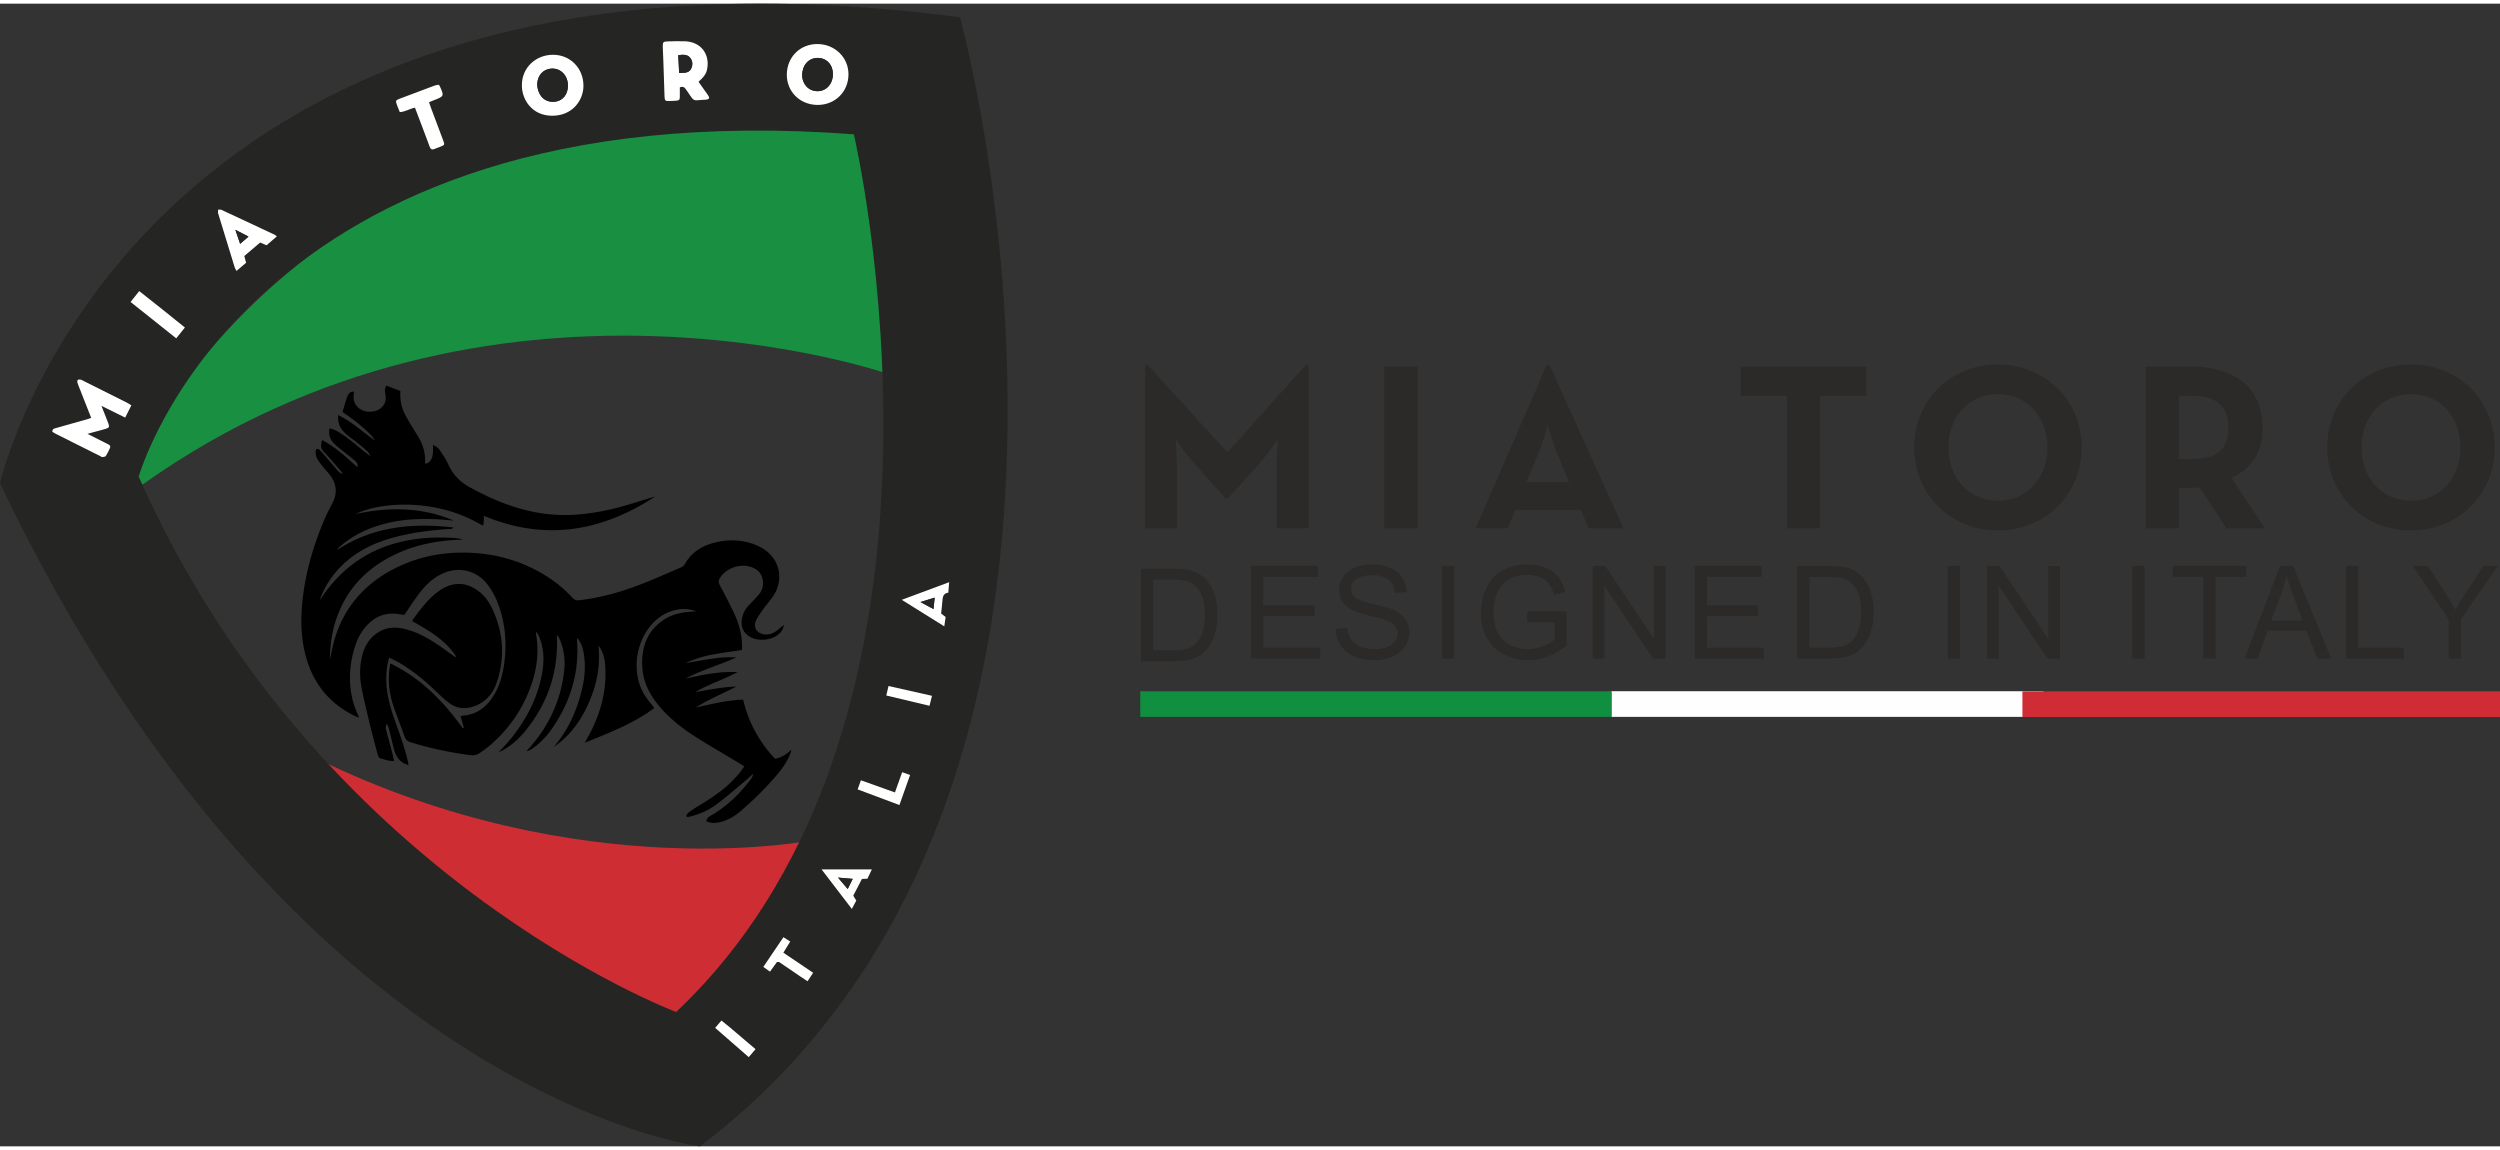 <svg xmlns="http://www.w3.org/2000/svg" xml:space="preserve" fill-rule="evenodd" clip-rule="evenodd" image-rendering="optimizeQuality" shape-rendering="geometricPrecision" text-rendering="geometricPrecision" viewBox="0 0 4015.51 1835.37" width="150" height="69"><rect x="0" y="0" width="4015.51" height="1835.37" fill="#333333" stroke="none"/><defs><style><![CDATA[
    .fil7 {fill:none;fill-rule:nonzero}
    .fil1 {fill:#FEFEFE;fill-rule:nonzero}
    .fil0 {fill:#2B2A29;fill-rule:nonzero}
    .fil3 {fill:#D02C36;fill-rule:nonzero}
    .fil5 {fill:#CE2D33;fill-rule:nonzero}
    .fil6 {fill:#252523;fill-rule:nonzero}
    .fil4 {fill:#188F41;fill-rule:nonzero}
    .fil2 {fill:#118F41;fill-rule:nonzero}
    .fil8 {fill:black;fill-rule:nonzero}
    .fil9 {fill:white;fill-rule:nonzero}
   ]]></style></defs><g id="Vrstva_x0020_1"><g id="_2382099446720"><path d="M1839.22 580.2h4.2l128 140.6 126.08-140.6h4.59v262.48h-51.58v-97.43c0-17.57 1.91-45.46 1.91-45.46s-15.67 22.92-27.89 36.67l-51.58 57.7h-4.97l-51.58-57.7c-12.23-13.75-27.89-36.67-27.89-36.67s1.91 27.89 1.91 45.46v97.43h-51.2V580.2z" class="fil0"/><path d="M2223.47 582.87 2276.96 582.87 2276.96 842.68 2223.47 842.68z" class="fil0"/><path d="M2484.3 580.58h4.58l118.83 262.1h-56.17l-12.22-29.42h-105.46l-12.22 29.42h-51.58l114.24-262.1zm35.91 187.98-18.72-45.09c-7.64-18.34-15.66-46.61-15.66-46.61s-7.64 28.27-15.29 46.61l-18.72 45.09h68.39z" class="fil0"/><path d="M2870.09 629.87 2795.97 629.87 2795.97 582.87 2997.7 582.87 2997.7 629.87 2923.58 629.87 2923.58 842.68 2870.09 842.68z" class="fil0"/><path d="M3074.58 712.77c0-76.79 59.6-133.34 134.49-133.34 74.88 0 134.49 56.55 134.49 133.34 0 76.8-59.61 133.35-134.49 133.35-74.89 0-134.49-56.55-134.49-133.35zm213.96 0c0-48.52-32.1-85.58-79.47-85.58-47.38 0-79.48 37.06-79.48 85.58 0 48.53 32.1 85.59 79.48 85.59 47.37 0 79.47-37.06 79.47-85.59zM3638 842.68h-61.89l-42.8-65.72c-4.96.77-10.31 1.15-15.28 1.15h-18.34v64.57h-53.49V582.87h71.83c72.6 0 116.15 34.77 116.15 98.19 0 40.5-17.95 66.1-50.05 80.62l53.87 81zM3516.5 731.5c43.56 0 62.67-13.76 62.67-50.44 0-36.67-19.87-51.19-62.67-51.19h-16.81V731.5h16.81zM3738 712.77c0-76.79 59.6-133.34 134.49-133.34 74.88 0 134.49 56.55 134.49 133.34 0 76.8-59.61 133.35-134.49 133.35-74.89 0-134.49-56.55-134.49-133.35zm213.96 0c0-48.52-32.1-85.58-79.47-85.58-47.38 0-79.47 37.06-79.47 85.58 0 48.53 32.09 85.59 79.47 85.59 47.37 0 79.47-37.06 79.47-85.59zM1832.61 1056.34V907.61h51.24c11.56 0 20.39.71 26.48 2.13 8.52 1.96 15.79 5.51 21.81 10.65 7.85 6.63 13.71 15.1 17.6 25.41 3.89 10.32 5.84 22.11 5.84 35.36 0 11.3-1.32 21.31-3.96 30.03-2.64 8.73-6.02 15.95-10.15 21.66-4.12 5.72-8.64 10.22-13.54 13.5-4.91 3.28-10.82 5.76-17.75 7.46-6.94 1.68-14.9 2.53-23.9 2.53h-53.67zm19.68-17.55h31.76c9.81 0 17.5-.91 23.08-2.74 5.58-1.82 10.03-4.4 13.34-7.71 4.67-4.67 8.31-10.94 10.91-18.82 2.6-7.88 3.91-17.43 3.91-28.66 0-15.56-2.56-27.51-7.66-35.87-5.11-8.35-11.32-13.95-18.62-16.79-5.28-2.03-13.77-3.04-25.47-3.04h-31.25v113.63z" class="fil0"/><path d="M2009.47 1051.94 2009.47 903.21 2117 903.21 2117 920.76 2029.15 920.76 2029.15 966.31 2111.43 966.31 2111.43 983.76 2029.15 983.76 2029.15 1034.39 2120.46 1034.39 2120.46 1051.94z" class="fil0"/><path d="m2145.35 1004.16 18.57-1.63c.88 7.44 2.92 13.55 6.14 18.32 3.21 4.77 8.2 8.62 14.96 11.56 6.76 2.94 14.37 4.41 22.83 4.41 7.51 0 14.14-1.11 19.88-3.34 5.75-2.24 10.03-5.3 12.84-9.18 2.81-3.9 4.21-8.14 4.21-12.74 0-4.67-1.35-8.74-4.06-12.22-2.71-3.49-7.17-6.41-13.39-8.78-3.99-1.56-12.82-3.97-26.48-7.25-13.67-3.28-23.23-6.38-28.72-9.29-7.1-3.72-12.39-8.33-15.87-13.85-3.49-5.51-5.23-11.68-5.23-18.51 0-7.51 2.13-14.53 6.4-21.05 4.26-6.53 10.48-11.48 18.66-14.86 8.19-3.39 17.28-5.08 27.29-5.08 11.03 0 20.75 1.78 29.17 5.33 8.42 3.55 14.9 8.77 19.43 15.67 4.53 6.9 6.97 14.71 7.31 23.44l-18.88 1.42c-1.01-9.4-4.44-16.5-10.29-21.31-5.85-4.8-14.49-7.2-25.92-7.2-11.91 0-20.58 2.18-26.02 6.54-5.45 4.37-8.18 9.63-8.18 15.78 0 5.34 1.93 9.74 5.79 13.19 3.79 3.45 13.68 6.98 29.67 10.6 16 3.62 26.97 6.78 32.93 9.49 8.65 3.99 15.05 9.04 19.17 15.17 4.13 6.12 6.19 13.17 6.19 21.15 0 7.91-2.27 15.37-6.8 22.37-4.53 7-11.04 12.44-19.52 16.33-8.49 3.89-18.05 5.84-28.67 5.84-13.46 0-24.74-1.96-33.83-5.89-9.1-3.92-16.24-9.82-21.41-17.7-5.18-7.88-7.9-16.79-8.17-26.73z" class="fil0"/><path d="M2315.98 1051.94 2315.98 903.21 2335.66 903.21 2335.66 1051.94z" class="fil0"/><path d="M2453.15 993.61v-17.45l63.01-.11v55.19c-9.68 7.71-19.65 13.51-29.93 17.4-10.28 3.89-20.83 5.84-31.66 5.84-14.61 0-27.88-3.13-39.82-9.39-11.94-6.25-20.95-15.3-27.03-27.13-6.09-11.84-9.14-25.07-9.14-39.67 0-14.48 3.03-27.99 9.09-40.54 6.05-12.54 14.76-21.86 26.12-27.95 11.36-6.08 24.45-9.13 39.26-9.13 10.76 0 20.48 1.74 29.17 5.23 8.69 3.48 15.51 8.34 20.44 14.55 4.94 6.23 8.7 14.34 11.26 24.35l-17.75 4.88c-2.23-7.58-5.01-13.53-8.32-17.86-3.31-4.33-8.05-7.79-14.2-10.4-6.16-2.6-12.99-3.91-20.5-3.91-8.99 0-16.77 1.37-23.33 4.11-6.56 2.74-11.86 6.34-15.88 10.81-4.02 4.46-7.15 9.37-9.38 14.71-3.79 9.2-5.69 19.17-5.69 29.93 0 13.25 2.29 24.35 6.86 33.27 4.56 8.93 11.2 15.56 19.93 19.89 8.72 4.33 17.99 6.5 27.8 6.5 8.52 0 16.84-1.65 24.96-4.93 8.11-3.28 14.26-6.78 18.46-10.5v-27.69h-43.73z" class="fil0"/><path d="M2558.17 1051.94 2558.17 903.21 2578.36 903.21 2656.48 1019.98 2656.48 903.21 2675.35 903.21 2675.35 1051.94 2655.16 1051.94 2577.04 935.06 2577.04 1051.94z" class="fil0"/><path d="M2722.03 1051.94 2722.03 903.21 2829.57 903.21 2829.57 920.76 2741.71 920.76 2741.71 966.31 2823.99 966.31 2823.99 983.76 2741.71 983.76 2741.71 1034.39 2833.02 1034.39 2833.02 1051.94z" class="fil0"/><path d="M2886.6 1051.94V903.21h51.24c11.57 0 20.4.71 26.48 2.13 8.52 1.96 15.8 5.51 21.81 10.65 7.85 6.63 13.72 15.1 17.6 25.42 3.9 10.31 5.84 22.1 5.84 35.35 0 11.3-1.32 21.31-3.96 30.04-2.64 8.72-6.02 15.94-10.14 21.66-4.13 5.71-8.64 10.21-13.55 13.49-4.9 3.28-10.82 5.76-17.75 7.46-6.94 1.68-14.9 2.53-23.9 2.53h-53.67zm19.69-17.55h31.75c9.81 0 17.51-.91 23.09-2.74 5.57-1.82 10.02-4.4 13.34-7.71 4.66-4.67 8.3-10.94 10.9-18.82 2.61-7.88 3.91-17.43 3.91-28.66 0-15.56-2.55-27.51-7.66-35.87-5.11-8.35-11.31-13.95-18.62-16.79-5.28-2.03-13.77-3.04-25.46-3.04h-31.25v113.63z" class="fil0"/><path d="M3128.53 1051.94 3128.53 903.21 3148.21 903.21 3148.21 1051.94z" class="fil0"/><path d="M3191.5 1051.94 3191.5 903.21 3211.69 903.21 3289.81 1019.98 3289.81 903.21 3308.68 903.21 3308.68 1051.94 3288.49 1051.94 3210.37 935.06 3210.37 1051.94z" class="fil0"/><path d="M3424.83 1051.94 3424.83 903.21 3444.51 903.21 3444.51 1051.94z" class="fil0"/><path d="M3539.04 1051.94 3539.04 920.76 3490.04 920.76 3490.04 903.21 3607.93 903.21 3607.93 920.76 3558.73 920.76 3558.73 1051.94z" class="fil0"/><path d="m3605.17 1051.94 57.12-148.73h21.2l60.88 148.73h-22.42l-17.36-45.05h-62.19l-16.33 45.05h-20.9zm42.92-61.08h50.42l-15.52-41.18c-4.74-12.52-8.26-22.8-10.55-30.85-1.9 9.54-4.57 19.01-8.02 28.41l-16.33 43.62z" class="fil0"/><path d="M3768.08 1051.94 3768.08 903.21 3787.76 903.21 3787.76 1034.39 3861.01 1034.39 3861.01 1051.94z" class="fil0"/><path d="M3932.92 1051.94v-63l-57.32-85.73h23.94l29.32 44.84c5.42 8.39 10.46 16.78 15.12 25.16 4.46-7.78 9.88-16.54 16.23-26.28l28.82-43.72h22.93l-59.35 85.73v63h-19.69z" class="fil0"/><path d="M2587.67 1145.56 3282 1145.56 3282 1104.36 2587.67 1104.36z" class="fil1"/><path d="M2588.88 1145.56 1831.53 1145.56 1831.53 1104.54 2588.88 1104.54z" class="fil2"/><path d="M4015.51 1145.74 3248.42 1145.74 3248.42 1104.54 4015.51 1104.54z" class="fil3"/><path d="M191.45 775.39S502.98 56.6 1392.33 213.24l33.07 381.15S790.15 373.35 229.74 771.91l-38.29 3.48z" class="fil4"/><path d="M1310.53 1342.76s-375.93 78.32-802.33-130.53l15.67 123.57 377.67 281.95 198.4 34.81 67.88-69.62 121.83-187.97 20.88-52.21z" class="fil5"/><path d="M1542.01 21.86C208.85-152.18 0 770.24 0 770.24c469.91 985.07 1124.31 1065.13 1124.31 1065.13 758.82-574.34 417.7-1813.51 417.7-1813.51zm-455.99 1597.7S508.2 1403.75 222.77 759.79c0 0 174.05-623.06 1148.68-549.97 0 0 219.29 932.86-285.43 1409.74z" class="fil6"/><path d="M683.3 739.13c-.17-1.37-.49-2.69-.46-4 .37-14.06-3.67-26.94-10.62-38.96-3.9-6.74-8.31-13.19-12.29-19.88-3.56-5.97-7.12-11.96-10.21-18.18-5.56-11.19-7.31-23.25-6.61-36.02-7.75-2.97-15.13-5.81-22.63-8.68-3.22 5.57-2.04 10.25-1.24 14.82 2.58 14.62-7.15 24.14-18.39 26.46-20.2 4.18-36.17-9.84-32.45-28.45.18-.94-.09-1.97-.17-3.26-7.2.15-9.37 5.13-11.09 10.11-2.53 7.31-4.6 14.78-6.99 22.63 6.14 4.38 12.6 8.69 18.72 13.44 6.37 4.94 12.59 10.12 18.54 15.56 5.53 5.05 11.02 10.24 14.82 16.89-9.63-6.69-18.64-14.01-27.9-21.02-9.45-7.15-19.16-13.96-31.34-19.85.21 4.34.06 7.3.53 10.15 1.39 8.37 6.12 14.93 12.33 20.3 5.88 5.09 12.34 9.49 18.42 14.36 5.41 4.35 10.83 8.71 15.86 13.48 2.19 2.09 3.4 5.22 5.06 7.87-11.21-7.98-21.1-16.87-31.56-25.03-16.7-13.03-27.3-18.83-34.23-19.68-2.06 9.18.41 17.29 6.76 23.78 5.22 5.34 11.36 9.77 17.15 14.53 5.79 4.76 11.89 9.17 17.4 14.23 3.77 3.45 3.63 4.36 3.78 10.09-17.92-15.99-35.16-32.41-56.97-43.82-2.85 7.82-2.48 13.44 3.01 19.16 9.63 10.01 18.5 20.76 27.64 31.24.97 1.11 1.62 2.51 2.41 3.77-3.33-.82-5.78-2.5-7.72-4.64-4.29-4.75-8.27-9.77-12.45-14.62-5.09-5.89-10.2-11.77-15.43-17.53-1.81-1.99-3.83-4.17-7.29-2.47-1.96 7.67.76 14.29 5.17 20.22 4.65 6.24 9.7 12.21 14.8 18.09 12.91 14.9 15.28 30.98 6.08 48.64-4.25 8.14-8.61 16.26-12.2 24.69-19.57 45.86-33.09 93.34-36.69 143.27-1.68 23.41-.74 46.75 4.51 69.76 10.74 47.08 36.83 82.22 80.63 103.55 2.13 1.04 4.44 1.71 6.83 2.61-3.18-8.03-6.79-15.27-8.96-22.92-8.68-30.62-7.25-61.15 2.34-91.3 4-12.56 10.07-24.16 19.14-33.94 13.88-14.98 30.89-21.21 51.2-18.11 3.23.5 6.49.89 9.01 1.23 8.09-11.79 15.27-23.07 23.27-33.72 10.47-13.93 22.79-25.98 39.1-33.09 25.57-11.15 53.37-4.57 70.56 17.33 5.61 7.15 10.53 15.16 14.15 23.48 15.2 34.91 18.45 71.41 12.53 108.8-2.9 18.29-8.31 35.79-19.09 51.19-11.27 16.12-26.17 26.3-46.26 27.81-1.29.1-2.55.51-4.05.83 1.84 6.6 3.55 12.7 5.25 18.8-.54.28-1.08.55-1.63.82-31.05-43.22-67.2-80.64-116.5-104.29-4.09 22.24-2.77 43.3 3.61 63.72 5.72 18.29 13.19 36.03 19.54 54.13 1.78 5.06 4.84 7.39 9.79 8.91 27.99 8.59 56.45 14.92 85.41 19.19 18.99 2.8 18.97 3.04 34.34-8.47 3.12-2.34 6.21-4.73 9.14-7.29 27.73-24.29 48.48-53.57 61.83-87.93 10.54-27.15 15.39-55.15 11.27-84.3-.45-3.18-.93-6.37-1.4-9.55 3.14 3.49 5.19 7.36 6.72 11.44 6.64 17.71 7 36.03 3.89 54.35-6.72 39.64-24.54 74.27-49.39 105.45-6.49 8.14-13.9 15.54-20.88 23.29 18.53-8.51 33.18-21.84 45.55-37.59 34.61-44.05 51.05-94.12 48.09-150.51.98.54 1.61.68 1.89 1.07.64.9 1.17 1.9 1.64 2.9 7.86 16.86 10.29 34.67 8.29 52.97-5.25 48.05-24.94 89.63-57.19 125.43-1.11 1.23-2.19 2.5-3.29 3.75 3.35-.46 5.74-1.75 8-3.25 12.67-8.45 23.17-19.2 31.89-31.56 29.69-42.1 44.61-88.64 41.38-140.49-.14-2.2-.02-4.42-.02-6.63 5.95 6.79 8.63 14.34 10.17 22.28 4.22 21.76 2.12 43.26-3.35 64.5-7.85 30.51-20.23 58.9-40.36 83.5-1.29 1.58-2.59 3.14-3.89 4.7 26.88-17.97 44.26-43.31 56.85-72.24 12.56-28.85 18.12-58.97 14.86-90.65 7.13 9.71 10.03 20.63 10.83 32.02 2.99 42.19-8.32 80.94-28.96 117.36-1 1.77-1.95 3.59-3.75 6.91 39.94-16.21 78.52-31.06 111.7-55.73-6.03-8.05-12.56-15.08-17.15-23.2-20.54-36.38-12.43-87.26 17.91-116.24 10.14-9.69 22.01-15.93 35.8-18.55 10.13-1.92 22.44-.95 30.48 2.84-3.13.15-5.32.22-7.5.36-16.34 1.04-32.02 4.48-45.75 13.91-25.74 17.69-34.46 43.37-33.3 73.23.97 25.31 11.94 46.58 28.03 65.53 16.93 19.96 37.48 35.7 59.43 49.56 20.94 13.21 42.4 25.6 63.62 38.37 4.2 2.53 8.33 5.15 12.92 8-3.42 4.66-5.93 8.7-9.05 12.2-5.17 5.81-10.46 11.58-16.18 16.84-15.87 14.58-34.15 25.82-52.47 36.98-3.79 2.32-7.53 4.76-11.03 7.48-2.27 1.76-4.6 3.88-3.98 7.19.7.35.96.59 1.19.57 1.09-.12 2.2-.25 3.27-.5 16.19-3.83 31.28-10.48 44.47-20.42 15.08-11.38 29.33-23.87 43.86-35.97 4.8-4 9.34-8.3 13.99-12.47-.52 3.7-2.09 6.52-4.02 9.07-17.44 23.09-37.76 43.06-63.07 57.55-3.86 2.21-7.64 4.54-7.66 9.72 7.41 3.11 13.72 3.32 22.98.92 12.42-3.21 23.06-9.82 32.58-18.06 20.66-17.88 40.1-37.02 57.81-57.85 8.86-10.42 16.45-21.76 21.45-34.63.72-1.87 1.09-3.89 1.63-5.84-7.55 7.44-15.61 12.97-26.53 14.9-25.3-26.97-42.57-58.47-51.08-94.87-26.52.62-51.22 7.28-76.22 12.57 20.79-13.13 43.5-22.47 65.3-33.67-22.42.84-44.19 4.99-66.07 8.95 21.71-12.94 45.95-20.11 67.92-32.22-28.64-1.27-56.21 4.32-83.78 10.56 26.24-13.97 54.87-21.87 81.88-33.96-13.72-1.14-27.17.11-40.54 2.16-13.67 2.09-27.29 4.55-40.93 6.84 14.06-6.71 28.85-11.09 44.04-13.88 15.21-2.79 30.57-4.75 46.5-7.18 0-3.65.13-7.23-.03-10.78-.84-18.7-6.55-36.07-14.77-52.68-6.79-13.71-13.76-27.34-20.98-40.83-2.46-4.59-1.92-8.12.88-12.26 10.86-16.06 33.96-23.27 51.91-15.88 9.22 3.79 14.8 10.53 16.43 20.46 1.41 8.52-.81 16.14-6.23 22.61-5 5.96-10.48 11.53-15.87 17.15-6.16 6.42-10.19 13.9-11.56 22.7-1.57 10.05.88 18.87 8.88 25.55 14.18 11.83 41.42 9.45 53.37-4.61 2.55-3 4.61-6.31 4.97-11.59-4.45 3.68-7.72 6.7-11.3 9.28-5.77 4.18-12.1 6.82-19.49 5.84-13.13-1.75-19.04-11.78-13.14-23.5 3.23-6.41 7.64-12.27 11.85-18.12 4.88-6.78 10.51-13.03 15.15-19.94 17.99-26.81 10.48-60.2-17.2-76.75a81.257 81.257 0 0 0-14.31-6.74c-19.11-6.77-38.74-7.65-58.42-3.33-22.01 4.83-40.62 14.97-52.02 35.64-1.31 2.38-4.25 4.3-6.87 5.44-19.13 8.33-38.22 16.76-57.6 24.47-33.97 13.51-68.81 23.89-105.34 27.98-4.82.54-7.74-.79-10.81-4.14a199.354 199.354 0 0 0-38.83-32.78c-36.81-23.78-77.15-36.61-120.88-39.12-43.09-2.47-84.37 4.61-123.17 23.78-49.65 24.54-83.83 62.62-99.44 116.33-2.82 9.72-4.58 19.75-7.08 30.76-.08-22.31 3.75-46.12 10.64-65.97 16.75-48.26 49.73-81.59 95.39-103.04 31.72-14.9 65.41-21.42 100.23-22.93 2.48-.1 4.96-.3 7.43-.46-5.05-1.56-10.01-2.14-14.99-2.46-33.88-2.21-67.3.31-99.89 10.41-46.79 14.5-83.04 43.08-110.72 83.07-.79 1.14-1.47 2.37-2.3 3.48-.65.86-1.45 1.61-2.19 2.4 9.06-24.18 23.12-44.57 42.33-61.32 23.86-20.82 52.09-32.8 82.41-40.41 27.08-6.79 54.68-10.09 82.49-12.03 2.41-.17 5.31.67 7.7-2.43-66.46-7.63-129.5-1.62-186.7 35.98.85-2.04 1.94-3.44 3.25-4.58 16.55-14.48 35.34-25.11 56.07-32.31 39.79-13.83 80.73-14.73 122.1-10.67.83.08 1.64.33 2.47.36.8.03 1.61-.12 2.42-.18-25.11-10.71-51.06-16.14-77.86-17.5-26.72-1.36-53.06 1.62-79.26 7.29 8.2-3.62 16.49-6.79 25.04-8.91 8.62-2.13 17.45-3.65 26.27-4.68 8.83-1.02 17.77-1.43 26.67-1.48 8.62-.05 17.28.34 25.86 1.18 8.84.86 17.69 2.14 26.4 3.91 8.7 1.76 17.36 3.98 25.82 6.69 8.46 2.71 16.79 5.94 24.89 9.58 7.93 3.57 15.49 7.95 24.16 12.47.47-3.62.84-5.73.98-7.86.14-2.11.03-4.23.03-8.12 98.27 41.25 189.26 25.38 275.36-30.97-14.59 4.13-29.04 8.94-43.62 13.27-26.73 7.96-53.94 13.58-81.8 15.76-62.93 4.91-119.63-14.43-173.61-44.52-15.38-8.57-26.53-20.68-33.78-36.82-3.38-7.54-8.16-14.52-12.78-21.44-2.66-3.97-6.43-7.07-11.53-8.97 1.31 18.99-2.15 27.64-12.01 30.27zm49.15 309.14c-.42.45-.84.89-1.26 1.34-7.18-5.21-14.29-10.52-21.56-15.59-16.95-11.81-34.51-22.55-54.56-28.33-15.4-4.45-30.77-5.56-45.36 2.74-15.46 8.79-24.12 22.66-28.21 39.62-3.91 16.22-4 32.73-1 48.93 3.84 20.76 8.9 41.3 13.83 61.85 3.82 15.94 8.2 31.75 12.48 47.58.54 1.99 1.67 4.94 3.13 5.36 7.27 2.09 14.47 5.13 23.17 4.64-1-4.37-1.69-7.88-2.6-11.32-3.27-12.36-6.66-24.69-9.91-37.05-1-3.8-1.69-7.68.7-11.45 1.7 2.76 2.77 5.56 3.49 8.45 2.78 11.06 5.29 22.18 8.21 33.2 3.15 11.92 9.71 20.9 22.99 24.85-.18-2.12-.14-3.46-.43-4.72-4.67-20.08-11.33-39.52-18.41-58.85-8.24-22.51-15.69-45.25-16.59-69.53-.48-13.1.35-26.05 4.61-39.65 5.98 3.03 11.57 5.45 16.74 8.55 20.85 12.53 39.75 27.56 57.13 44.59 7.14 6.99 14.53 13.84 22.49 19.86 10.58 8.01 22.85 10.02 35.67 6.49 20.77-5.71 34.19-19.84 40.79-39.62 13.66-40.94 10.62-81.19-8.16-120.05-5.9-12.19-14.29-22.61-25.94-29.93-15.55-9.76-31.88-11.1-48.47-3.04-5.69 2.76-11.08 6.45-15.99 10.46-13.69 11.2-24.28 25.22-34.69 39.36-1.06 1.45-1.79 3.14-2.73 4.8 27.17 14.92 53.22 30.29 70.44 56.46zM146.44 665.26c-2.13.81-3.12 1.28-4.16 1.57-17.34 4.93-34.68 9.86-52.03 14.75-2.89.81-6.22 1-6.19 6.02 1.81 1.09 3.81 2.5 5.97 3.58 23.57 11.84 47.17 23.63 70.76 35.43 1.24.62 2.54 1.78 3.74 1.69 1.93-.15 4.66-.56 5.52-1.87 2.59-3.92 4.53-8.28 6.51-12.56 1.05-2.26.64-4.35-1.88-5.59-1.99-.99-3.94-2.05-5.93-3.05-9.08-4.58-18.17-9.16-28.28-14.26 3.69-1.03 6.08-1.71 8.47-2.36 6.96-1.9 13.97-3.62 20.87-5.7 5.54-1.67 6.19-3.14 4.3-8.48-1.3-3.66-2.79-7.26-4.22-10.88-2.08-5.27-4.19-10.53-6.99-17.57 13.67 6.76 25.47 12.59 38.16 18.87 3.57-7.08 6.62-13.13 9.94-19.7-2.87-1.74-4.88-3.14-7.04-4.22-23.58-11.85-47.18-23.65-70.78-35.46-1.24-.62-2.46-1.52-3.77-1.69-1.51-.2-3.61-.25-4.5.62-.85.82-.98 3.07-.55 4.4 1.37 4.22 3.15 8.31 4.77 12.45 5.68 14.43 11.35 28.86 17.31 44.01zM838.26 130.4c-.46 23.21 15.98 49.66 48.69 49.62 33.48-.06 50.28-25.72 50.2-48.34-.09-28-21.18-49.57-48.77-49.58-28.17-.01-50.05 21.07-50.12 48.3zm474.43 32.25c28.27.36 49.98-20.82 50.14-48.93.16-27.11-21.6-48.56-49.55-48.87-27.83-.31-49.1 20.59-49.49 48.62-.38 27.55 20.77 48.82 48.9 49.18zm-190.68-37.14c9.14-8.32 12.42-13.27 13.8-20.38 4.74-24.51-10.46-43.82-35.5-44.7-9.44-.33-18.91-.05-28.35.2-6.53.17-7.64 1.49-7.44 8.14.25 8.34.72 16.67 1.01 25 .64 18.34 1.19 36.68 1.84 55.02.25 7.2 1.11 7.9 8.56 7.61 3.33-.13 6.67-.25 9.99-.54 5.25-.46 5.97-1.3 6.01-6.77.04-4.91.01-9.83.01-14.57 4.77-2.17 7.63-.33 10.03 3.45 2.68 4.22 5.88 8.11 8.5 12.36 2.31 3.75 5.19 5.41 9.65 4.82 4.12-.55 8.32-.52 12.48-.85 7.04-.54 8-2.37 4.07-8.09-4.7-6.84-9.59-13.56-14.66-20.7zM444.69 373.74c-1.98-1.46-2.76-2.26-3.71-2.71-28.38-13.31-56.75-26.6-85.18-39.79-1.53-.7-3.54-.37-5.33-.52-.06 2.04-.66 4.23-.1 6.07 8.76 28.95 17.65 57.85 26.57 86.74.52 1.69 1.6 3.19 2.93 5.78 5.67-4.85 10.63-9.09 15.43-13.19-1.09-4.02-1.95-7.19-2.93-10.78 8.65-7.36 17.23-14.65 25.52-21.69 3.91 1.69 6.93 2.99 10.27 4.43 5.34-4.63 10.53-9.14 16.53-14.34zm221.83-206.69c4.55 12.01 8.88 23.4 13.19 34.81 3.53 9.36 7.05 18.72 10.52 28.11 1.44 3.88 3.79 5.17 7.75 3.4 3.04-1.35 6.23-2.37 9.33-3.59 7.05-2.78 7.2-3 4.45-10.39-6.5-17.45-13.1-34.86-19.63-52.3-1.05-2.8-1.94-5.66-3-8.8 2.88-1.19 5.15-2.18 7.45-3.07 17.12-6.57 17.13-6.57 9.41-23.58-.19-.43-.86-.64-1.99-1.43-1.56.35-3.72.65-5.75 1.33-3.68 1.23-7.29 2.71-10.93 4.07-15.33 5.75-30.7 11.43-45.99 17.29-5.62 2.15-6.06 3.23-4.14 8.71 1.45 4.14 3.22 8.17 4.98 12.58 8.67-.39 15.49-5.4 24.35-7.14zm781.89 790.5c23.54 14.68 45.39 28.31 68.31 42.6.83-5.75 1.51-10.52 2.16-15-2.83-2.17-4.98-3.83-7.23-5.56.71-6.9 1.54-13.52 2.03-20.16.47-6.36 1.22-12.34 9.52-13.36.44-5.53.86-10.71 1.35-16.86-25.4 9.46-49.91 18.58-76.14 28.34zm-128.79 433.02c16.56 21.63 32.26 42.15 48.57 63.47 2.91-5.43 5.11-9.52 7.18-13.39-1.85-2.98-3.3-5.31-4.87-7.85 4.71-9.12 9.4-18.19 13.9-26.9 3.35-.16 5.83-.27 8.87-.42 2.2-4.62 4.4-9.25 7.09-14.91h-80.74zM296.98 520.15c-24.69-20.06-48.69-39.04-73.35-58.51-4.98 6.27-9.18 11.57-13.89 17.5 24.78 19.75 48.75 38.85 73.32 58.42 4.81-6.02 8.92-11.16 13.92-17.41zm952.12 1017.58c16.25 10.69 31.61 21.91 47.97 32.52 3.34-5.09 6.04-9.19 8.99-13.67-16.26-10.96-32.03-21.59-47.84-32.26 4.06-6.57 7.48-12.11 11.06-17.9-4.01-2.55-7.22-4.61-10.92-6.97-10.88 16.07-21.42 31.63-32.3 47.7 3.6 2.57 6.9 4.93 10.68 7.63 4.25-5.86 8.11-11.19 12.36-17.05zm188.35-270.78c-18.67-6.67-36.32-12.98-54.65-19.54-1.89 5.24-3.45 9.54-5.29 14.6 22.61 8.48 44.51 16.7 67.13 25.19 5.84-16.49 11.37-32.1 17.13-48.34-4.48-1.57-8.29-2.91-12.69-4.45-3.94 11.03-7.65 21.41-11.63 32.54zm-223.9 412.31c-18.8-15.52-36.11-31.26-54.78-45.98-3.68 4.31-6.7 7.84-10.09 11.8 18.14 15.81 35.79 31.2 53.95 47.02 3.83-4.5 7.01-8.24 10.92-12.84zm279.44-551.49c1.4-5.69 2.58-10.44 3.96-16.04-23.5-5.3-46.36-10.46-69.8-15.74-1.27 5.34-2.33 9.82-3.62 15.22 23.14 5.52 45.74 10.91 69.46 16.56z" class="fil7"/><path d="M683.3 739.13c9.86-2.63 13.32-11.28 12.01-30.27 5.1 1.9 8.87 5 11.53 8.97 4.62 6.92 9.4 13.9 12.78 21.44 7.25 16.14 18.4 28.25 33.78 36.82 53.98 30.09 110.68 49.43 173.61 44.52 27.86-2.18 55.07-7.8 81.8-15.76 14.58-4.33 29.03-9.14 43.62-13.27-86.1 56.35-177.09 72.22-275.36 30.97 0 3.89.11 6.01-.03 8.12-.14 2.13-.51 4.24-.98 7.86-8.67-4.52-16.23-8.9-24.16-12.47-8.1-3.64-16.43-6.87-24.89-9.58s-17.12-4.93-25.82-6.69c-8.71-1.77-17.56-3.05-26.4-3.91a250.9 250.9 0 0 0-25.86-1.18c-8.9.05-17.84.46-26.67 1.48-8.82 1.03-17.65 2.55-26.27 4.68-8.55 2.12-16.84 5.29-25.04 8.91 26.2-5.67 52.54-8.65 79.26-7.29 26.8 1.36 52.75 6.79 77.86 17.5-.81.06-1.62.21-2.42.18-.83-.03-1.64-.28-2.47-.36-41.37-4.06-82.31-3.16-122.1 10.67-20.73 7.2-39.52 17.83-56.07 32.31-1.31 1.14-2.4 2.54-3.25 4.58 57.2-37.6 120.24-43.61 186.7-35.98-2.39 3.1-5.29 2.26-7.7 2.43-27.81 1.94-55.41 5.24-82.49 12.03-30.32 7.61-58.55 19.59-82.41 40.41-19.21 16.75-33.27 37.14-42.33 61.32.74-.79 1.54-1.54 2.19-2.4.83-1.11 1.51-2.34 2.3-3.48 27.68-39.99 63.93-68.57 110.72-83.07 32.59-10.1 66.01-12.62 99.89-10.41 4.98.32 9.94.9 14.99 2.46-2.47.16-4.95.36-7.43.46-34.82 1.51-68.51 8.03-100.23 22.93-45.66 21.45-78.64 54.78-95.39 103.04-6.89 19.85-10.72 43.66-10.64 65.97 2.5-11.01 4.26-21.04 7.08-30.76 15.61-53.71 49.79-91.79 99.44-116.33 38.8-19.17 80.08-26.25 123.17-23.78 43.73 2.51 84.07 15.34 120.88 39.12 14.33 9.26 27.3 20.21 38.83 32.78 3.07 3.35 5.99 4.68 10.81 4.14 36.53-4.09 71.37-14.47 105.34-27.98 19.38-7.71 38.47-16.14 57.6-24.47 2.62-1.14 5.56-3.06 6.87-5.44 11.4-20.67 30.01-30.81 52.02-35.64 19.68-4.32 39.31-3.44 58.42 3.33 4.95 1.76 9.8 4.05 14.31 6.74 27.68 16.55 35.19 49.94 17.2 76.75-4.64 6.91-10.27 13.16-15.15 19.94-4.21 5.85-8.62 11.71-11.85 18.12-5.9 11.72.01 21.75 13.14 23.5 7.39.98 13.72-1.66 19.49-5.84 3.58-2.58 6.85-5.6 11.3-9.28-.36 5.28-2.42 8.59-4.97 11.59-11.95 14.06-39.19 16.44-53.37 4.61-8-6.68-10.45-15.5-8.88-25.55 1.37-8.8 5.4-16.28 11.56-22.7 5.39-5.62 10.87-11.19 15.87-17.15 5.42-6.47 7.64-14.09 6.23-22.61-1.63-9.93-7.21-16.67-16.43-20.46-17.95-7.39-41.05-.18-51.91 15.88-2.8 4.14-3.34 7.67-.88 12.26 7.22 13.49 14.19 27.12 20.98 40.83 8.22 16.61 13.93 33.98 14.77 52.68.16 3.55.03 7.13.03 10.78-15.93 2.43-31.29 4.39-46.5 7.18-15.19 2.79-29.98 7.17-44.04 13.88 13.64-2.29 27.26-4.75 40.93-6.84 13.37-2.05 26.82-3.3 40.54-2.16-27.01 12.09-55.64 19.99-81.88 33.96 27.57-6.24 55.14-11.83 83.78-10.56-21.97 12.11-46.21 19.28-67.92 32.22 21.88-3.96 43.65-8.11 66.07-8.95-21.8 11.2-44.51 20.54-65.3 33.67 25-5.29 49.7-11.95 76.22-12.57 8.51 36.4 25.78 67.9 51.08 94.87 10.92-1.93 18.98-7.46 26.53-14.9-.54 1.95-.91 3.97-1.63 5.84-5 12.87-12.59 24.21-21.45 34.63-17.71 20.83-37.15 39.97-57.81 57.85-9.52 8.24-20.16 14.85-32.58 18.06-9.26 2.4-15.57 2.19-22.98-.92.02-5.18 3.8-7.51 7.66-9.72 25.31-14.49 45.63-34.46 63.07-57.55 1.93-2.55 3.5-5.37 4.02-9.07-4.65 4.17-9.19 8.47-13.99 12.47-14.53 12.1-28.78 24.59-43.86 35.97-13.19 9.94-28.28 16.59-44.47 20.42-1.07.25-2.18.38-3.27.5-.23.02-.49-.22-1.19-.57-.62-3.31 1.71-5.43 3.98-7.19 3.5-2.72 7.24-5.16 11.03-7.48 18.32-11.16 36.6-22.4 52.47-36.98 5.72-5.26 11.01-11.03 16.18-16.84 3.12-3.5 5.63-7.54 9.05-12.2-4.59-2.85-8.72-5.47-12.92-8-21.22-12.77-42.68-25.16-63.62-38.37-21.95-13.86-42.5-29.6-59.43-49.56-16.09-18.95-27.06-40.22-28.03-65.53-1.16-29.86 7.56-55.54 33.3-73.23 13.73-9.43 29.41-12.87 45.75-13.91 2.18-.14 4.37-.21 7.5-.36-8.04-3.79-20.35-4.76-30.48-2.84-13.79 2.62-25.66 8.86-35.8 18.55-30.34 28.98-38.45 79.86-17.91 116.24 4.59 8.12 11.12 15.15 17.15 23.2-33.18 24.67-71.76 39.52-111.7 55.73 1.8-3.32 2.75-5.14 3.75-6.91 20.64-36.42 31.95-75.17 28.96-117.36-.8-11.39-3.7-22.31-10.83-32.02 3.26 31.68-2.3 61.8-14.86 90.65-12.59 28.93-29.97 54.27-56.85 72.24 1.3-1.56 2.6-3.12 3.89-4.7 20.13-24.6 32.51-52.99 40.36-83.5 5.47-21.24 7.57-42.74 3.35-64.5-1.54-7.94-4.22-15.49-10.17-22.28 0 2.21-.12 4.43.02 6.63 3.23 51.85-11.69 98.39-41.38 140.49-8.72 12.36-19.22 23.11-31.89 31.56-2.26 1.5-4.65 2.79-8 3.25 1.1-1.25 2.18-2.52 3.29-3.75 32.25-35.8 51.94-77.38 57.19-125.43 2-18.3-.43-36.11-8.29-52.97-.47-1-1-2-1.64-2.9-.28-.39-.91-.53-1.89-1.07 2.96 56.39-13.48 106.46-48.09 150.51-12.37 15.75-27.02 29.08-45.55 37.59 6.98-7.75 14.39-15.15 20.88-23.29 24.85-31.18 42.67-65.81 49.39-105.45 3.11-18.32 2.75-36.64-3.89-54.35-1.53-4.08-3.58-7.95-6.72-11.44.47 3.18.95 6.37 1.4 9.55 4.12 29.15-.73 57.15-11.27 84.3-13.35 34.36-34.1 63.64-61.83 87.93-2.93 2.56-6.02 4.95-9.14 7.29-15.37 11.51-15.35 11.27-34.34 8.47-28.96-4.27-57.42-10.6-85.41-19.19-4.95-1.52-8.01-3.85-9.79-8.91-6.35-18.1-13.82-35.84-19.54-54.13-6.38-20.42-7.7-41.48-3.61-63.72 49.3 23.65 85.45 61.07 116.5 104.29.55-.27 1.09-.54 1.63-.82-1.7-6.1-3.41-12.2-5.25-18.8 1.5-.32 2.76-.73 4.05-.83 20.09-1.51 34.99-11.69 46.26-27.81 10.78-15.4 16.19-32.9 19.09-51.19 5.92-37.39 2.67-73.89-12.53-108.8-3.62-8.32-8.54-16.33-14.15-23.48-17.19-21.9-44.99-28.48-70.56-17.33-16.31 7.11-28.63 19.16-39.1 33.09-8 10.65-15.18 21.93-23.27 33.72-2.52-.34-5.78-.73-9.01-1.23-20.31-3.1-37.32 3.13-51.2 18.11-9.07 9.78-15.14 21.38-19.14 33.94-9.59 30.15-11.02 60.68-2.34 91.3 2.17 7.65 5.78 14.89 8.96 22.92-2.39-.9-4.7-1.57-6.83-2.61-43.8-21.33-69.89-56.47-80.63-103.55-5.25-23.01-6.19-46.35-4.51-69.76 3.6-49.93 17.12-97.41 36.69-143.27 3.59-8.43 7.95-16.55 12.2-24.69 9.2-17.66 6.83-33.74-6.08-48.64-5.1-5.88-10.15-11.85-14.8-18.09-4.41-5.93-7.13-12.55-5.17-20.22 3.46-1.7 5.48.48 7.29 2.47 5.23 5.76 10.34 11.64 15.43 17.53 4.18 4.85 8.16 9.87 12.45 14.62 1.94 2.14 4.39 3.82 7.72 4.64-.79-1.26-1.44-2.66-2.41-3.77-9.14-10.48-18.01-21.23-27.64-31.24-5.49-5.72-5.86-11.34-3.01-19.16 21.81 11.41 39.05 27.83 56.97 43.82-.15-5.73-.01-6.64-3.78-10.09-5.51-5.06-11.61-9.47-17.4-14.23-5.79-4.76-11.93-9.19-17.15-14.53-6.35-6.49-8.82-14.6-6.76-23.78 6.93.85 17.53 6.65 34.23 19.68 10.46 8.16 20.35 17.05 31.56 25.03-1.66-2.65-2.87-5.78-5.06-7.87-5.03-4.77-10.45-9.13-15.86-13.48-6.08-4.87-12.54-9.27-18.42-14.36-6.21-5.37-10.94-11.93-12.33-20.3-.47-2.85-.32-5.81-.53-10.15 12.18 5.89 21.89 12.7 31.34 19.85 9.26 7.01 18.27 14.33 27.9 21.02-3.8-6.65-9.29-11.84-14.82-16.89-5.95-5.44-12.17-10.62-18.54-15.56-6.12-4.75-12.58-9.06-18.72-13.44 2.39-7.85 4.46-15.32 6.99-22.63 1.72-4.98 3.89-9.96 11.09-10.11.08 1.29.35 2.32.17 3.26-3.72 18.61 12.25 32.63 32.45 28.45 11.24-2.32 20.97-11.84 18.39-26.46-.8-4.57-1.98-9.25 1.24-14.82 7.5 2.87 14.88 5.71 22.63 8.68-.7 12.77 1.05 24.83 6.61 36.02 3.09 6.22 6.65 12.21 10.21 18.18 3.98 6.69 8.39 13.14 12.29 19.88 6.95 12.02 10.99 24.9 10.62 38.96-.03 1.31.29 2.63.46 4z" class="fil8"/><path d="M732.45 1048.27c-17.22-26.17-43.27-41.54-70.44-56.46.94-1.66 1.67-3.35 2.73-4.8 10.41-14.14 21-28.16 34.69-39.36 4.91-4.01 10.3-7.7 15.99-10.46 16.59-8.06 32.92-6.72 48.47 3.04 11.65 7.32 20.04 17.74 25.94 29.93 18.78 38.86 21.82 79.11 8.16 120.05-6.6 19.78-20.02 33.91-40.79 39.62-12.82 3.53-25.09 1.52-35.67-6.49-7.96-6.02-15.35-12.87-22.49-19.86-17.38-17.03-36.28-32.06-57.13-44.59-5.17-3.1-10.76-5.52-16.74-8.55-4.26 13.6-5.09 26.55-4.61 39.65.9 24.28 8.35 47.02 16.59 69.53 7.08 19.33 13.74 38.77 18.41 58.85.29 1.26.25 2.6.43 4.72-13.28-3.95-19.84-12.93-22.99-24.85-2.92-11.02-5.43-22.14-8.21-33.2-.72-2.89-1.79-5.69-3.49-8.45-2.39 3.77-1.7 7.65-.7 11.45 3.25 12.36 6.64 24.69 9.91 37.05.91 3.44 1.6 6.95 2.6 11.32-8.7.49-15.9-2.55-23.17-4.64-1.46-.42-2.59-3.37-3.13-5.36-4.28-15.83-8.66-31.64-12.48-47.58-4.93-20.55-9.99-41.09-13.83-61.85-3-16.2-2.91-32.71 1-48.93 4.09-16.96 12.75-30.83 28.21-39.62 14.59-8.3 29.96-7.19 45.36-2.74 20.05 5.78 37.61 16.52 54.56 28.33 7.27 5.07 14.38 10.38 21.56 15.59.42-.45.84-.89 1.26-1.34z" class="fil8"/><path d="M146.44 665.26c-5.96-15.15-11.63-29.58-17.31-44.01-1.62-4.14-3.4-8.23-4.77-12.45-.43-1.33-.3-3.58.55-4.4.89-.87 2.99-.82 4.5-.62 1.31.17 2.53 1.07 3.77 1.69 23.6 11.81 47.2 23.61 70.78 35.46 2.16 1.08 4.17 2.48 7.04 4.22-3.32 6.57-6.37 12.62-9.94 19.7-12.69-6.28-24.49-12.11-38.16-18.87 2.8 7.04 4.91 12.3 6.99 17.57 1.43 3.62 2.92 7.22 4.22 10.88 1.89 5.34 1.24 6.81-4.3 8.48-6.9 2.08-13.91 3.8-20.87 5.7-2.39.65-4.78 1.33-8.47 2.36 10.11 5.1 19.2 9.68 28.28 14.26 1.99 1 3.94 2.06 5.93 3.05 2.52 1.24 2.93 3.33 1.88 5.59-1.98 4.28-3.92 8.64-6.51 12.56-.86 1.31-3.59 1.72-5.52 1.87-1.2.09-2.5-1.07-3.74-1.69-23.59-11.8-47.19-23.59-70.76-35.43-2.16-1.08-4.16-2.49-5.97-3.58-.03-5.02 3.3-5.21 6.19-6.02 17.35-4.89 34.69-9.82 52.03-14.75 1.04-.29 2.03-.76 4.16-1.57zM838.26 130.4c.07-27.23 21.95-48.31 50.12-48.3 27.59.01 48.68 21.58 48.77 49.58.08 22.62-16.72 48.28-50.2 48.34-32.71.04-49.15-26.41-48.69-49.62zm73.96 1.3c-.07-.99-.07-2.95-.36-4.87-2.49-16.77-17.47-26.34-32.96-21.11-13.05 4.41-19.3 19.83-14.05 34.72 4.46 12.68 14.96 18.98 28.01 16.82 11.48-1.9 19.29-11.83 19.36-25.56zM1312.69 162.65c-28.13-.36-49.28-21.63-48.9-49.18.39-28.03 21.66-48.93 49.49-48.62 27.95.31 49.71 21.76 49.55 48.87-.16 28.11-21.87 49.29-50.14 48.93zm.46-75.49c-14.05.02-24.41 11.41-24.64 27.07-.22 14.88 10.18 26.15 24.3 26.35 14.31.19 25.07-11.69 25-27.62-.06-15.12-10.3-25.83-24.66-25.8zM1122.01 125.51c5.07 7.14 9.96 13.86 14.66 20.7 3.93 5.72 2.97 7.55-4.07 8.09-4.16.33-8.36.3-12.48.85-4.46.59-7.34-1.07-9.65-4.82-2.62-4.25-5.82-8.14-8.5-12.36-2.4-3.78-5.26-5.62-10.03-3.45 0 4.74.03 9.66-.01 14.57-.04 5.47-.76 6.31-6.01 6.77-3.32.29-6.66.41-9.99.54-7.45.29-8.31-.41-8.56-7.61-.65-18.34-1.2-36.68-1.84-55.02-.29-8.33-.76-16.66-1.01-25-.2-6.65.91-7.97 7.44-8.14 9.44-.25 18.91-.53 28.35-.2 25.04.88 40.24 20.19 35.5 44.7-1.38 7.11-4.66 12.06-13.8 20.38zm-31.16-14.18c7.61-.43 15.2.69 19.07-6.59 2.96-5.55 2.89-12.12-1.02-17.31-4.75-6.31-11.81-5.63-19.47-4.72.49 9.81.95 19.03 1.42 28.62zM444.69 373.74c-6 5.2-11.19 9.71-16.53 14.34-3.34-1.44-6.36-2.74-10.27-4.43-8.29 7.04-16.87 14.33-25.52 21.69.98 3.59 1.84 6.76 2.93 10.78-4.8 4.1-9.76 8.34-15.43 13.19-1.33-2.59-2.41-4.09-2.93-5.78-8.92-28.89-17.81-57.79-26.57-86.74-.56-1.84.04-4.03.1-6.07 1.79.15 3.8-.18 5.33.52 28.43 13.19 56.8 26.48 85.18 39.79.95.45 1.73 1.25 3.71 2.71zm-45.55.38c-7.24-3.73-13.22-6.82-21.11-10.89 2.9 8.49 5.12 15.01 7.68 22.51 4.77-4.12 8.63-7.46 13.43-11.62zM666.52 167.05c-8.86 1.74-15.68 6.75-24.35 7.14-1.76-4.41-3.53-8.44-4.98-12.58-1.92-5.48-1.48-6.56 4.14-8.71 15.29-5.86 30.66-11.54 45.99-17.29 3.64-1.36 7.25-2.84 10.93-4.07 2.03-.68 4.19-.98 5.75-1.33 1.13.79 1.8 1 1.99 1.43 7.72 17.01 7.71 17.01-9.41 23.58-2.3.89-4.57 1.88-7.45 3.07 1.06 3.14 1.95 6 3 8.8 6.53 17.44 13.13 34.85 19.63 52.3 2.75 7.39 2.6 7.61-4.45 10.39-3.1 1.22-6.29 2.24-9.33 3.59-3.96 1.77-6.31.48-7.75-3.4-3.47-9.39-6.99-18.75-10.52-28.11-4.31-11.41-8.64-22.8-13.19-34.81zM1448.41 957.55c26.23-9.76 50.74-18.88 76.14-28.34-.49 6.15-.91 11.33-1.35 16.86-8.3 1.02-9.05 7-9.52 13.36-.49 6.64-1.32 13.26-2.03 20.16 2.25 1.73 4.4 3.39 7.23 5.56-.65 4.48-1.33 9.25-2.16 15-22.92-14.29-44.77-27.92-68.31-42.6zm52.86-3.51c-8.02 2.48-14.75 4.55-22.86 7.05 7.72 4.16 14.05 7.56 21.02 11.31l1.84-18.36zM1319.62 1390.57h80.74c-2.69 5.66-4.89 10.29-7.09 14.91-3.04.15-5.52.26-8.87.42-4.5 8.71-9.19 17.78-13.9 26.9 1.57 2.54 3.02 4.87 4.87 7.85-2.07 3.87-4.27 7.96-7.18 13.39-16.31-21.32-32.01-41.84-48.57-63.47zm26.45 13.14c5.58 6.61 10.2 12.06 15.49 18.32 3-6.06 5.39-10.87 8.06-16.26-8-.7-15.01-1.31-23.55-2.06zM296.98 520.15c-5 6.25-9.11 11.39-13.92 17.41-24.57-19.57-48.54-38.67-73.32-58.42 4.71-5.93 8.91-11.23 13.89-17.5 24.66 19.47 48.66 38.45 73.35 58.51zM1249.1 1537.73c-4.25 5.86-8.11 11.19-12.36 17.05-3.78-2.7-7.08-5.06-10.68-7.63 10.88-16.07 21.42-31.63 32.3-47.7 3.7 2.36 6.91 4.42 10.92 6.97-3.58 5.79-7 11.33-11.06 17.9 15.81 10.67 31.58 21.3 47.84 32.26-2.95 4.48-5.65 8.58-8.99 13.67-16.36-10.61-31.72-21.83-47.97-32.52zM1437.45 1266.95c3.98-11.13 7.69-21.51 11.63-32.54 4.4 1.54 8.21 2.88 12.69 4.45-5.76 16.24-11.29 31.85-17.13 48.34-22.62-8.49-44.52-16.71-67.13-25.19 1.84-5.06 3.4-9.36 5.29-14.6 18.33 6.56 35.98 12.87 54.65 19.54zM1213.55 1679.26c-3.91 4.6-7.09 8.34-10.92 12.84-18.16-15.82-35.81-31.21-53.95-47.02 3.39-3.96 6.41-7.49 10.09-11.8 18.67 14.72 35.98 30.46 54.78 45.98zM1492.99 1127.77c-23.72-5.65-46.32-11.04-69.46-16.56 1.29-5.4 2.35-9.88 3.62-15.22 23.44 5.28 46.3 10.44 69.8 15.74-1.38 5.6-2.56 10.35-3.96 16.04z" class="fil9"/><path d="M912.22 131.7c-.07 13.73-7.88 23.66-19.36 25.56-13.05 2.16-23.55-4.14-28.01-16.82-5.25-14.89 1-30.31 14.05-34.72 15.49-5.23 30.47 4.34 32.96 21.11.29 1.92.29 3.88.36 4.87zM1313.15 87.16c14.36-.03 24.6 10.68 24.66 25.8.07 15.93-10.69 27.81-25 27.62-14.12-.2-24.52-11.47-24.3-26.35.23-15.66 10.59-27.05 24.64-27.07zM1090.85 111.33c-.47-9.59-.93-18.81-1.42-28.62 7.66-.91 14.72-1.59 19.47 4.72 3.91 5.19 3.98 11.76 1.02 17.31-3.87 7.28-11.46 6.16-19.07 6.59zM399.14 374.12c-4.8 4.16-8.66 7.5-13.43 11.62-2.56-7.5-4.78-14.02-7.68-22.51 7.89 4.07 13.87 7.16 21.11 10.89zM1501.27 954.04l-1.84 18.36c-6.97-3.75-13.3-7.15-21.02-11.31 8.11-2.5 14.84-4.57 22.86-7.05zM1346.07 1403.71c8.54.75 15.55 1.36 23.55 2.06-2.67 5.39-5.06 10.2-8.06 16.26-5.29-6.26-9.91-11.71-15.49-18.32z" class="fil6"/></g></g></svg>